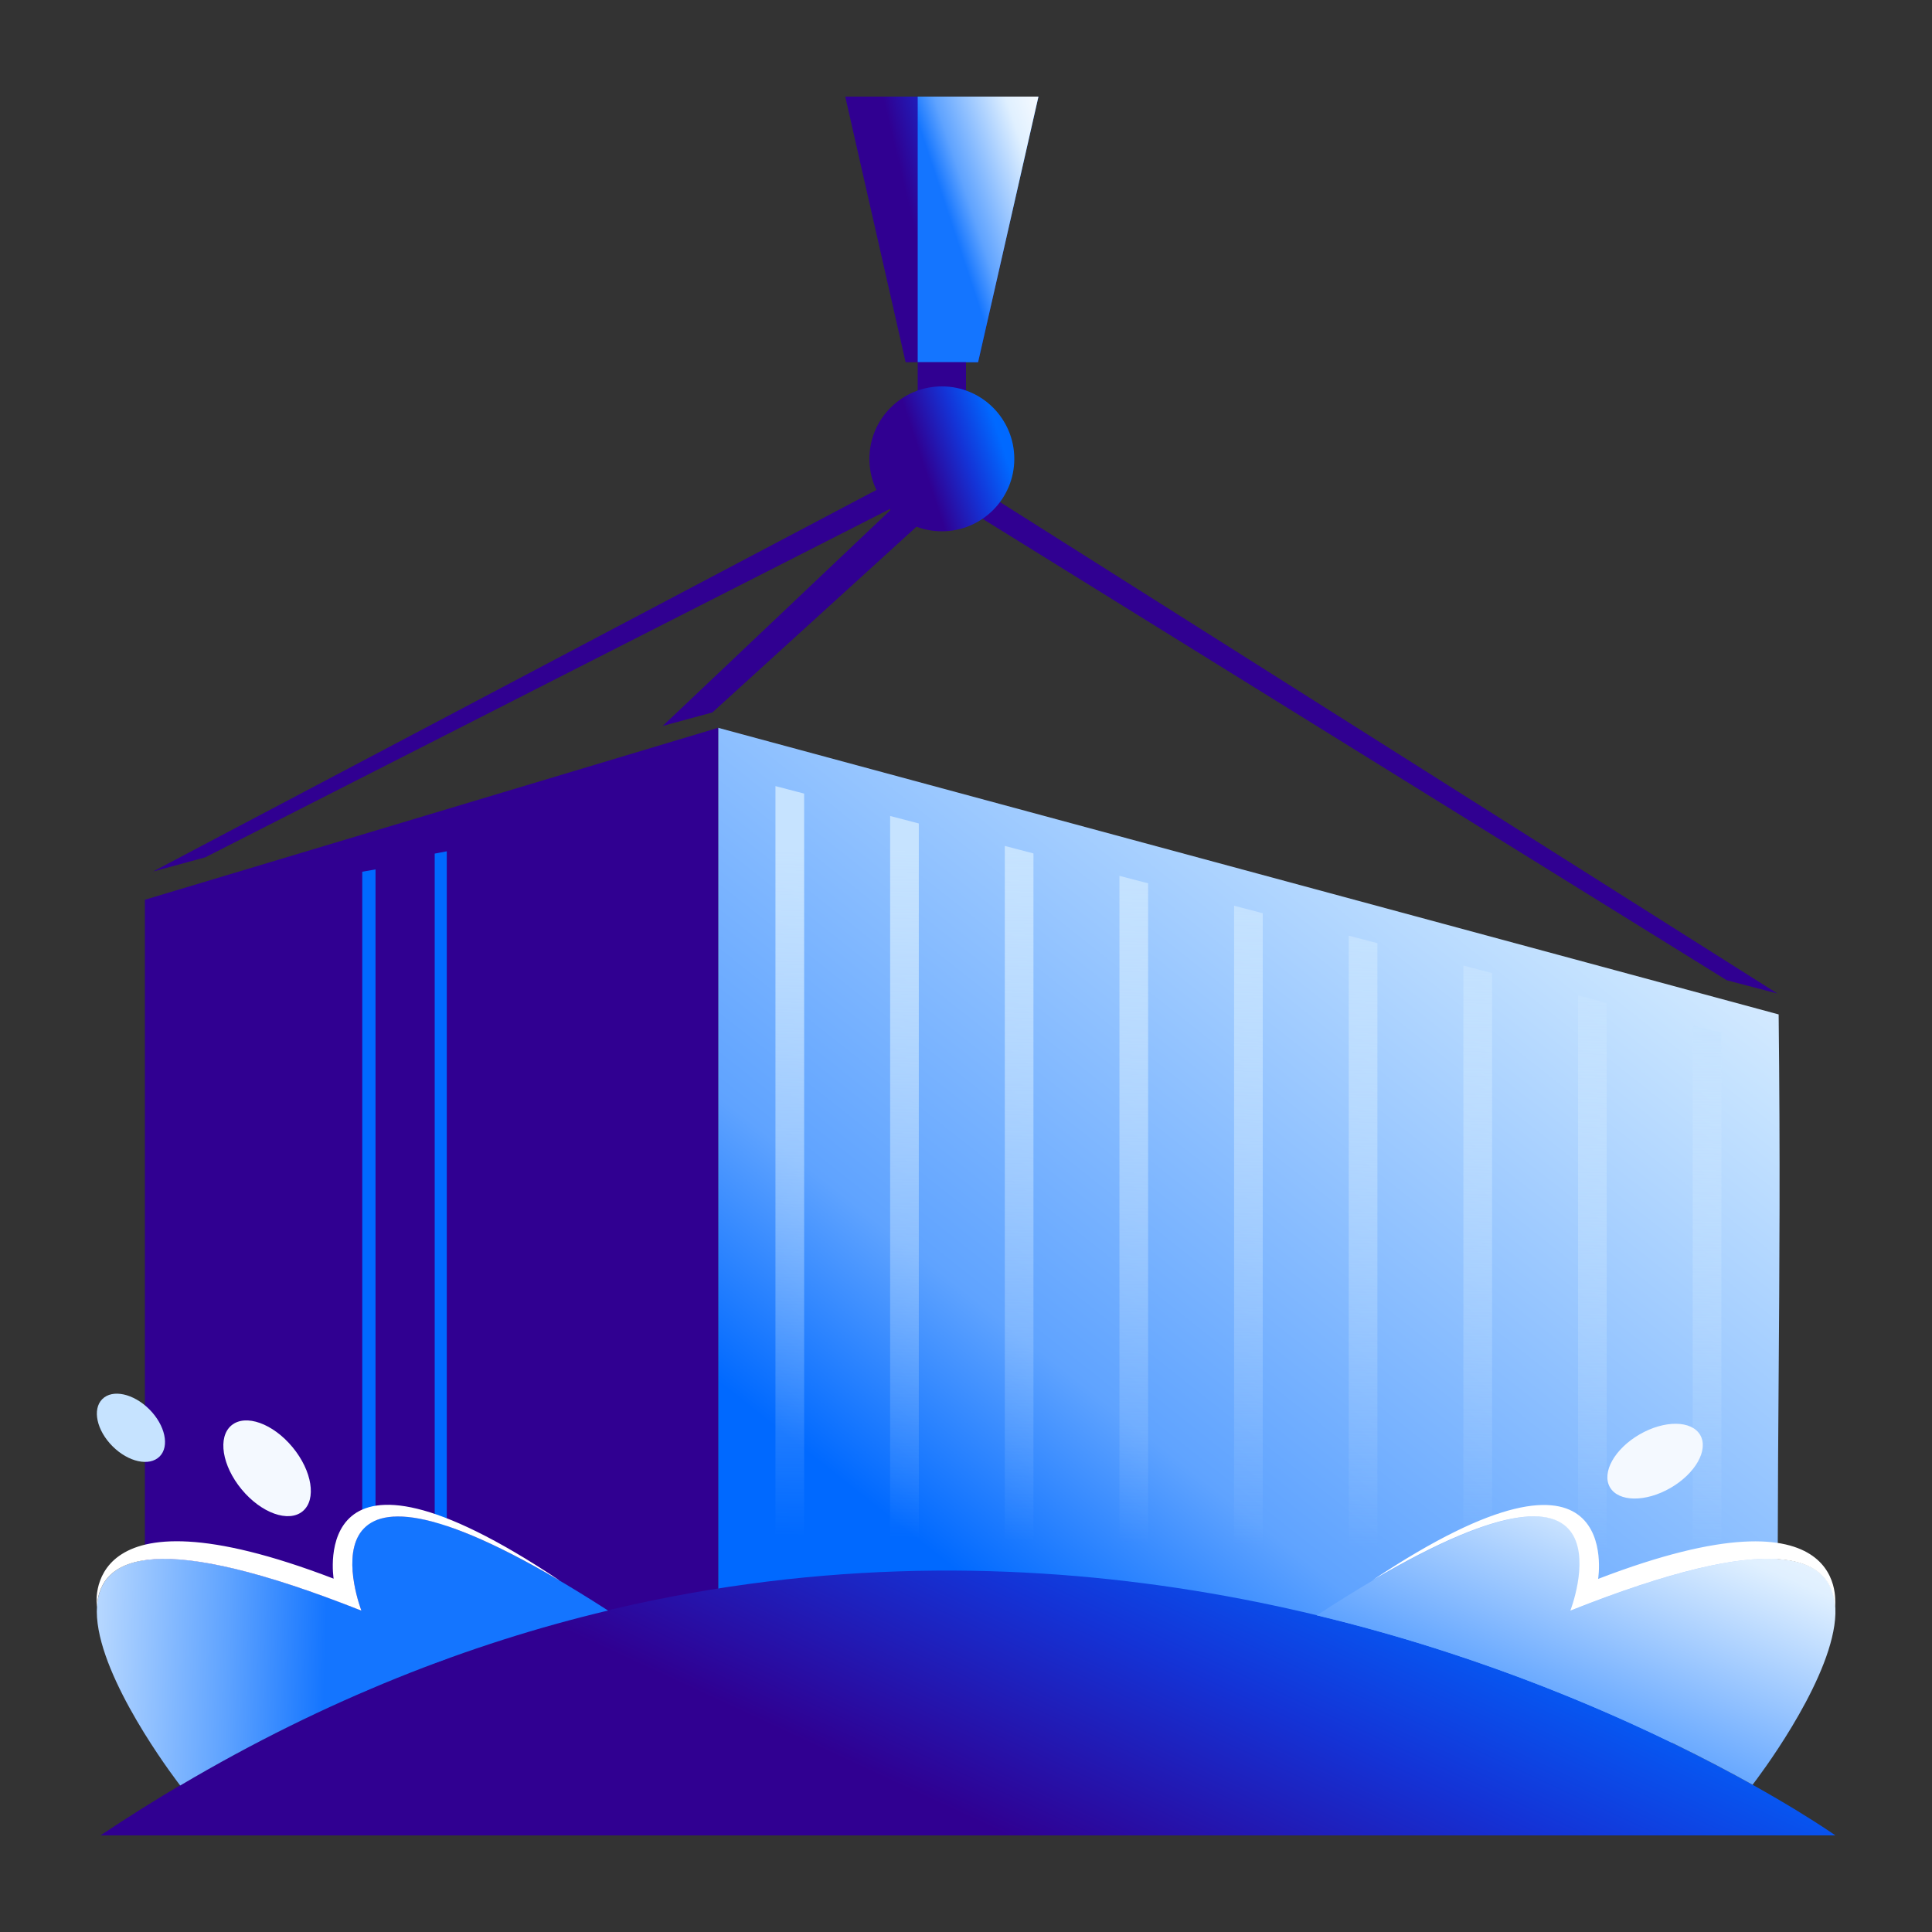 <?xml version="1.0" encoding="utf-8"?>
<svg xmlns="http://www.w3.org/2000/svg" fill="none" height="80" width="80">
  <rect width="100%" height="100%" fill="#333333" stroke="none"/>
  <g clip-path="url(#a)">
    <path d="M73.65 72c-.131-11.916.132-18.079 0-29.995L29.738 30.137V66c18.564-2.445 19.82 2.103 29.263 6.53z" fill="url(#b)"/>
    <path d="M29.737 67V30.137L6 37.257V69.5z" fill="#300091"/>
    <path d="m18 35.346.5-.096v41H18zm-3 .75.55-.096v41H15z" fill="#0069FF"/>
    <path clip-rule="evenodd" d="M32.11 65.927V32.551l1.188.31v32.957q-.592.05-1.187.11m5.935-.37q-.591.015-1.187.04v-31.81l1.187.31zm4.747.02a81 81 0 0 0-1.186-.03v-30.52l1.186.31zm4.748.293q-.591-.054-1.187-.099V36.267l1.187.31zm4.747.563a86 86 0 0 0-1.187-.166V37.505l1.187.31zm4.748.836q-.588-.12-1.187-.235v-28.29l1.187.31zm4.747 1.114a86 86 0 0 0-1.187-.305V39.982l1.187.31zm4.748 1.406q-.585-.192-1.187-.38V41.22l1.187.31zm4.747 1.73a75 75 0 0 0-1.187-.466V42.46l1.187.31z" fill="url(#c)" fill-rule="evenodd"/>
    <path d="M4.16 76H76S41.15 51.327 4.16 76" fill="url(#d)"/>
    <path d="M72.572 73.9c.45-.58 11.084-14.602-7.526-7.211 0 0 3.458-8.911-10.524.2 8.085 1.94 14.422 4.99 18.06 7.02z" fill="url(#e)"/>
    <path d="M65.036 66.689c8.365-3.32 10.814-2.31 10.944-.15 0 0 .81-5.241-9.805-1.16 0 0 1.13-6.921-9.334.05 11.233-6.601 8.185 1.26 8.185 1.26z" fill="#fff"/>
    <path d="M69.173 61.612c1.033-.597 1.583-1.577 1.23-2.189s-1.477-.625-2.51-.028c-1.032.596-1.582 1.576-1.23 2.188.354.613 1.478.626 2.51.029" fill="#F4F9FF"/>
    <path d="M7.468 73.93c6.037-3.57 11.993-5.881 17.71-7.241-13.612-8.771-10.214 0-10.214 0-19.01-7.541-7.506 7.24-7.506 7.24z" fill="url(#f)"/>
    <path d="M14.964 66.689s-3.038-7.851 8.175-1.26h.01c-10.464-6.981-9.334-.06-9.334-.06-10.615-4.071-9.805 1.17-9.805 1.17.13-2.16 2.589-3.16 10.944.15z" fill="#fff"/>
    <path d="M12.533 62.578c.582-.483.394-1.671-.42-2.654-.813-.982-1.944-1.387-2.527-.904-.582.483-.394 1.67.42 2.653.813.983 1.944 1.387 2.527.905" fill="#F4F9FF"/>
    <path d="M6.61 60.31c.42-.422.23-1.295-.425-1.952-.656-.656-1.529-.846-1.95-.424s-.232 1.296.424 1.952c.655.656 1.529.846 1.95.424" fill="#C6E3FF"/>
    <path d="M35 4h8l-2.5 11h-3z" fill="url(#g)"/>
    <path d="m73.599 41.14-32.63-20.628-3.947-.61L6.332 36.09 8.5 35.5 37 21l-9.559 9.06 2.059-.56 9.15-8.328 1.39-.09L71.5 40.59z" fill="#300091"/>
    <path d="M38 4h5l-2.5 11H38z" fill="url(#h)"/>
    <path d="M38 15h2v2h-2z" fill="#300091"/>
    <circle cx="39" cy="19" fill="url(#i)" r="3"/>
  </g>
  <defs>
    <linearGradient gradientUnits="userSpaceOnUse" id="b" x1="70.176" x2="37.931" y1="29.191" y2="69.942">
      <stop stop-color="#F4F9FF"/>
      <stop offset=".211" stop-color="#C6E3FF"/>
      <stop offset=".727" stop-color="#5FA3FF"/>
      <stop offset=".906" stop-color="#0069FF"/>
    </linearGradient>
    <linearGradient gradientUnits="userSpaceOnUse" id="c" x1="51.1" x2="50.507" y1="35.477" y2="63.962">
      <stop stop-color="#C6E3FF"/>
      <stop offset="1" stop-color="#C6E3FF" stop-opacity="0"/>
    </linearGradient>
    <linearGradient gradientUnits="userSpaceOnUse" id="d" x1="46" x2="57.5" y1="78" y2="53.203">
      <stop stop-color="#300091"/>
      <stop offset=".346" stop-color="#1433D6"/>
      <stop offset=".654" stop-color="#0069FF"/>
    </linearGradient>
    <linearGradient gradientUnits="userSpaceOnUse" id="e" x1="74.5" x2="67.521" y1="61.5" y2="77.569">
      <stop stop-color="#F4F9FF"/>
      <stop offset=".211" stop-color="#E0F0FF"/>
      <stop offset=".727" stop-color="#5FA3FF"/>
      <stop offset=".906" stop-color="#1475FF"/>
    </linearGradient>
    <linearGradient gradientUnits="userSpaceOnUse" id="f" x1="-2" x2="15.312" y1="60.5" y2="60.99">
      <stop stop-color="#F4F9FF"/>
      <stop offset=".211" stop-color="#E0F0FF"/>
      <stop offset=".671" stop-color="#5FA3FF"/>
      <stop offset=".906" stop-color="#1475FF"/>
    </linearGradient>
    <linearGradient gradientUnits="userSpaceOnUse" id="g" x1="39.659" x2="46.502" y1="17.006" y2="15.368">
      <stop stop-color="#300091"/>
      <stop offset=".346" stop-color="#1433D6"/>
      <stop offset=".654" stop-color="#0069FF"/>
    </linearGradient>
    <linearGradient gradientUnits="userSpaceOnUse" id="h" x1="42.78" x2="37.595" y1="3.753" y2="5.475">
      <stop stop-color="#F4F9FF"/>
      <stop offset=".211" stop-color="#E0F0FF"/>
      <stop offset=".727" stop-color="#5FA3FF"/>
      <stop offset=".906" stop-color="#1475FF"/>
    </linearGradient>
    <linearGradient gradientUnits="userSpaceOnUse" id="i" x1="39.494" x2="44.39" y1="23.094" y2="21.483">
      <stop stop-color="#300091"/>
      <stop offset=".346" stop-color="#1433D6"/>
      <stop offset=".654" stop-color="#0069FF"/>
    </linearGradient>
    <clipPath id="a">
      <path d="M4 4h72v72H4z" fill="#fff"/>
    </clipPath>
  </defs>
</svg>